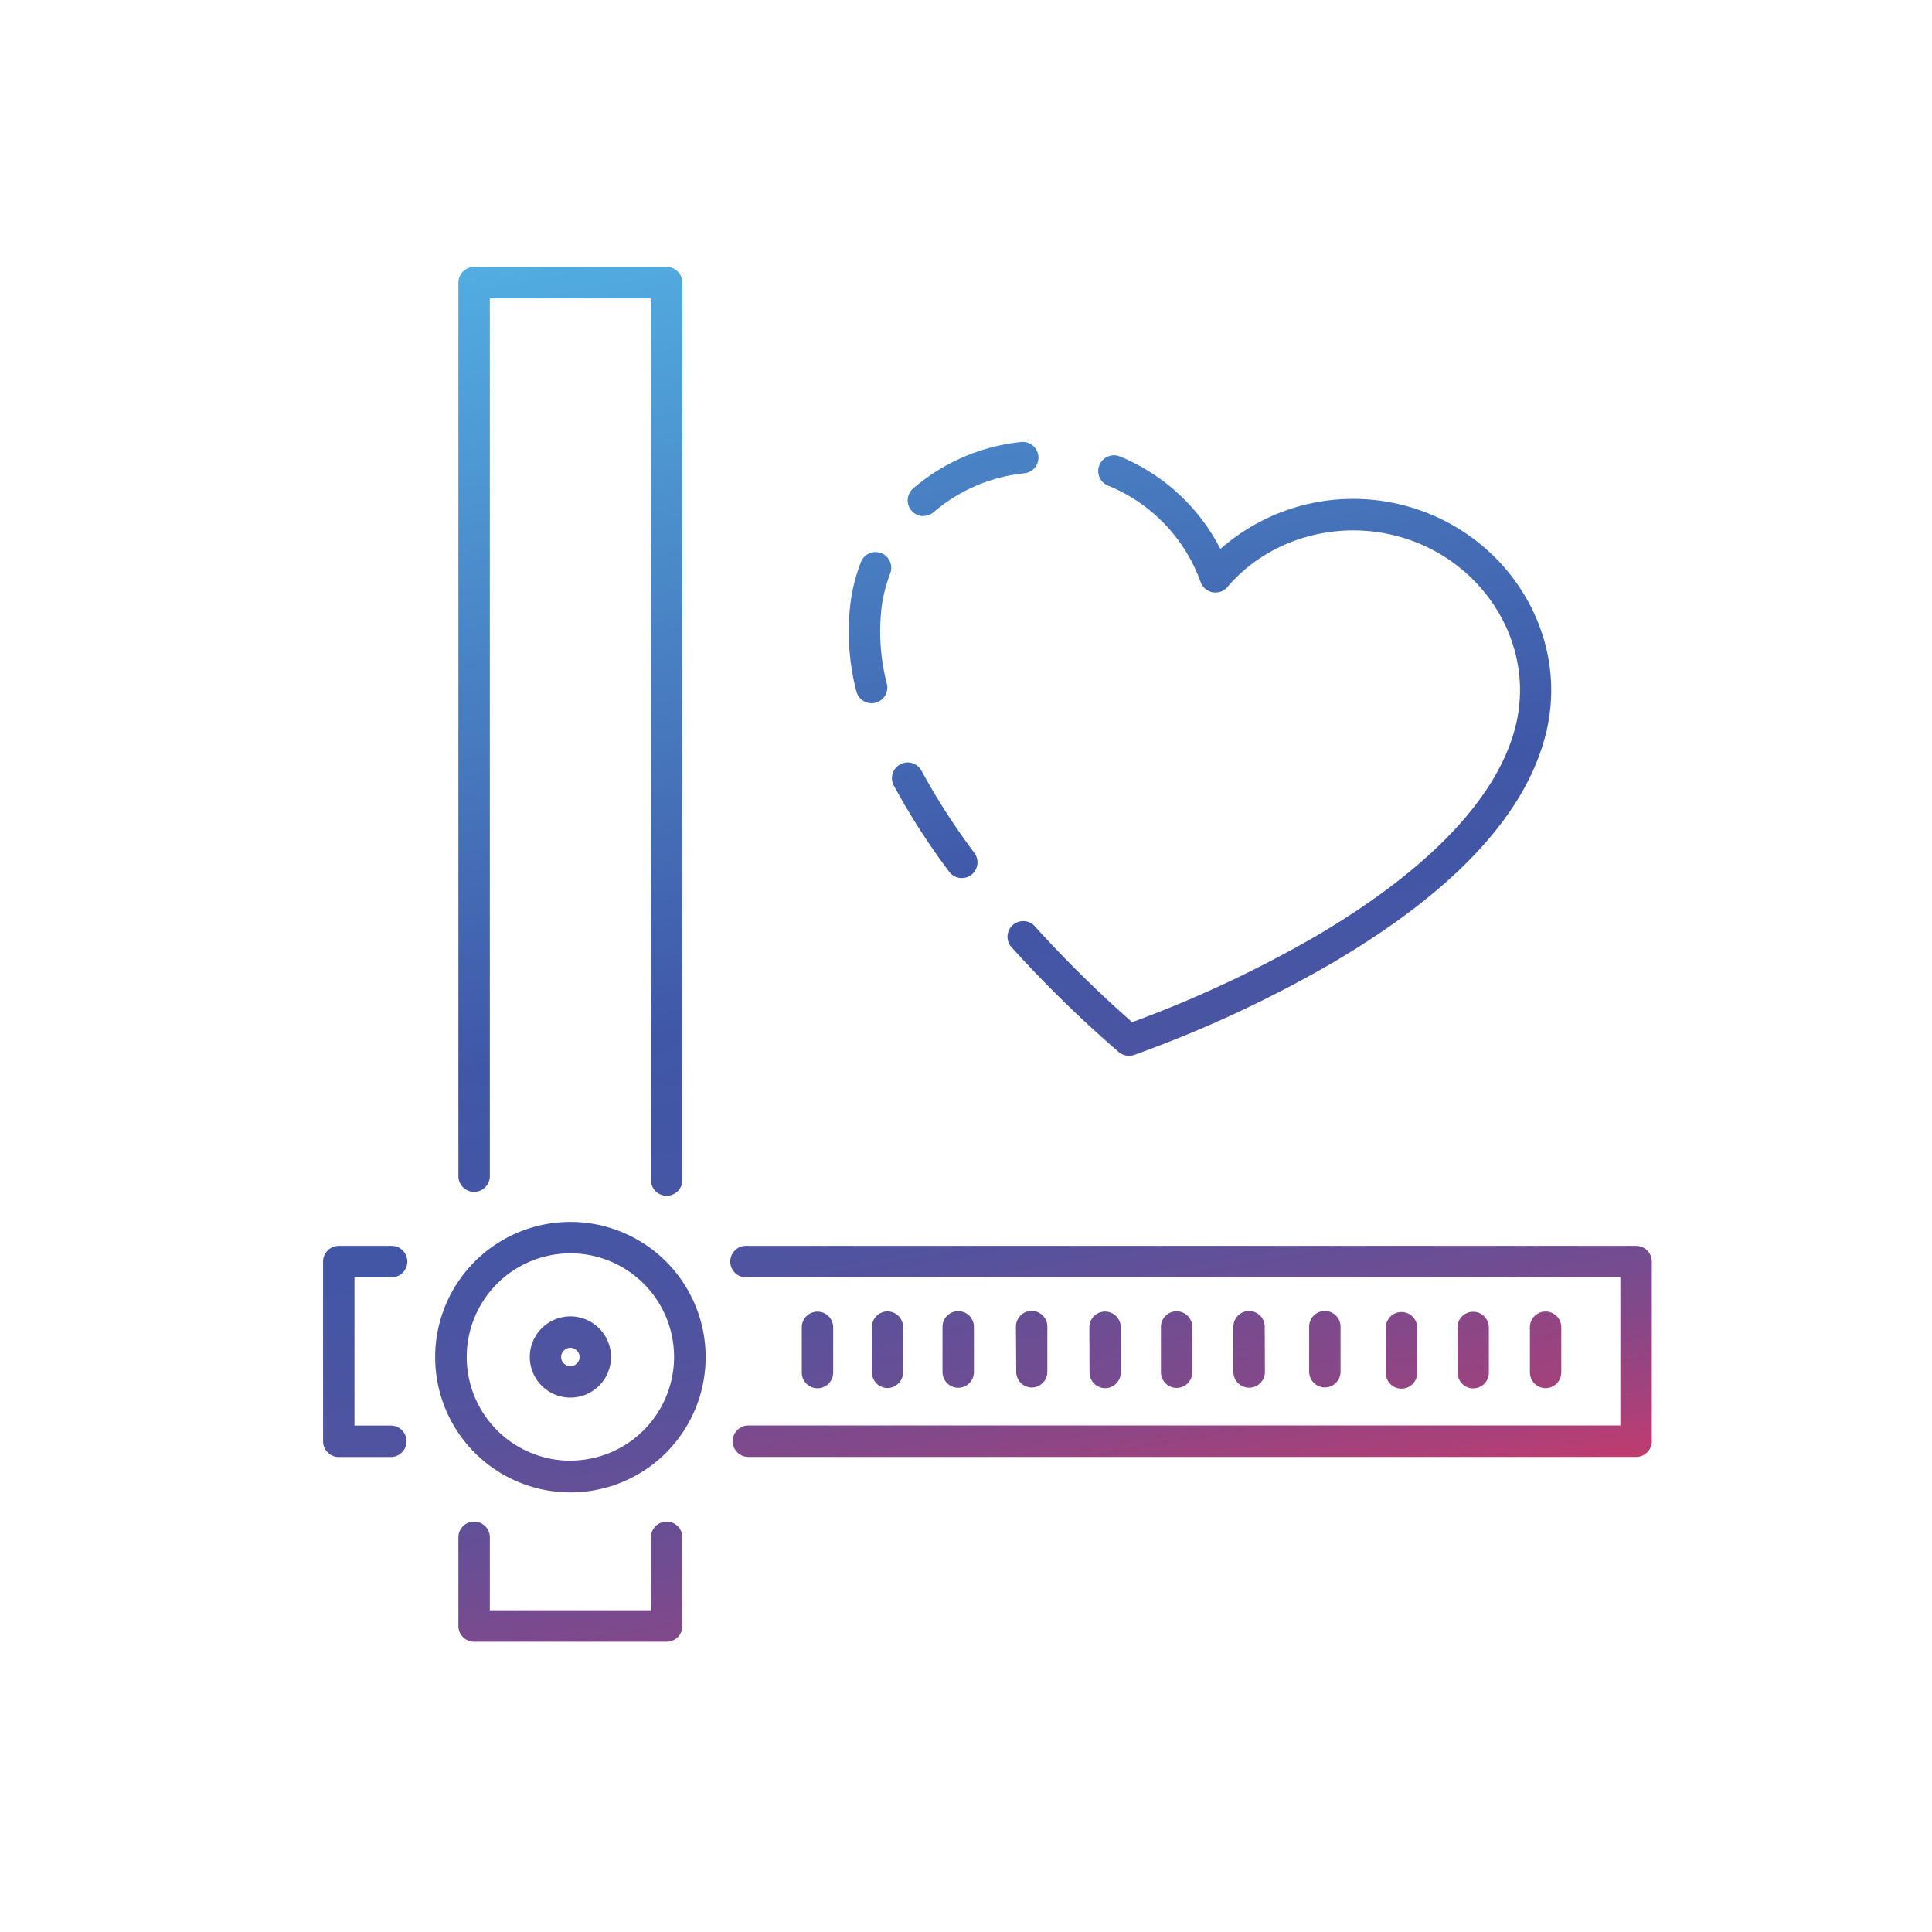 <svg id="Layer_1" data-name="Layer 1" xmlns="http://www.w3.org/2000/svg" xmlns:xlink="http://www.w3.org/1999/xlink" viewBox="0 0 500 500"><defs><style>.cls-1{fill:url(#linear-gradient);}.cls-2{fill:url(#linear-gradient-2);}.cls-3{fill:url(#linear-gradient-3);}.cls-4{fill:url(#linear-gradient-4);}.cls-5{fill:url(#linear-gradient-5);}.cls-6{fill:url(#linear-gradient-6);}.cls-7{fill:url(#linear-gradient-7);}.cls-8{fill:url(#linear-gradient-8);}.cls-9{fill:url(#linear-gradient-9);}.cls-10{fill:url(#linear-gradient-10);}.cls-11{fill:url(#linear-gradient-11);}.cls-12{fill:url(#linear-gradient-12);}.cls-13{fill:url(#linear-gradient-13);}.cls-14{fill:url(#linear-gradient-14);}.cls-15{fill:url(#linear-gradient-15);}.cls-16{fill:url(#linear-gradient-16);}.cls-17{fill:url(#linear-gradient-17);}.cls-18{fill:url(#linear-gradient-18);}.cls-19{fill:url(#linear-gradient-19);}.cls-20{fill:url(#linear-gradient-20);}.cls-21{fill:url(#linear-gradient-21);}</style><linearGradient id="linear-gradient" x1="93.42" y1="43.8" x2="176.68" y2="516.05" gradientUnits="userSpaceOnUse"><stop offset="0" stop-color="#56c0ee"/><stop offset="0.51" stop-color="#4057a7"/><stop offset="0.58" stop-color="#4456a5"/><stop offset="0.66" stop-color="#51539f"/><stop offset="0.73" stop-color="#664f96"/><stop offset="0.82" stop-color="#844889"/><stop offset="0.9" stop-color="#ab4078"/><stop offset="0.98" stop-color="#d93663"/><stop offset="1" stop-color="#e5335e"/></linearGradient><linearGradient id="linear-gradient-2" x1="97.17" y1="123.23" x2="163.42" y2="498.94" xlink:href="#linear-gradient"/><linearGradient id="linear-gradient-3" x1="118.54" y1="23.88" x2="203.58" y2="506.13" xlink:href="#linear-gradient"/><linearGradient id="linear-gradient-4" x1="44.06" y1="64.18" x2="127.61" y2="538.04" xlink:href="#linear-gradient"/><linearGradient id="linear-gradient-5" x1="266.18" y1="109.42" x2="320.11" y2="415.25" xlink:href="#linear-gradient"/><linearGradient id="linear-gradient-6" x1="150.54" y1="2.99" x2="237.52" y2="496.27" xlink:href="#linear-gradient"/><linearGradient id="linear-gradient-7" x1="167.23" y1="-4.63" x2="254.21" y2="488.66" xlink:href="#linear-gradient"/><linearGradient id="linear-gradient-8" x1="184.17" y1="-12.35" x2="271.15" y2="480.94" xlink:href="#linear-gradient"/><linearGradient id="linear-gradient-9" x1="201.83" y1="-20.4" x2="288.81" y2="472.89" xlink:href="#linear-gradient"/><linearGradient id="linear-gradient-10" x1="219.37" y1="-28.4" x2="306.35" y2="464.89" xlink:href="#linear-gradient"/><linearGradient id="linear-gradient-11" x1="236.52" y1="-36.22" x2="323.49" y2="457.07" xlink:href="#linear-gradient"/><linearGradient id="linear-gradient-12" x1="253.92" y1="-44.15" x2="340.9" y2="449.13" xlink:href="#linear-gradient"/><linearGradient id="linear-gradient-13" x1="272.05" y1="-52.42" x2="359.03" y2="440.87" xlink:href="#linear-gradient"/><linearGradient id="linear-gradient-14" x1="290.41" y1="-60.79" x2="377.39" y2="432.49" xlink:href="#linear-gradient"/><linearGradient id="linear-gradient-15" x1="307.54" y1="-68.6" x2="394.52" y2="424.68" xlink:href="#linear-gradient"/><linearGradient id="linear-gradient-16" x1="324.92" y1="-76.53" x2="411.9" y2="416.76" xlink:href="#linear-gradient"/><linearGradient id="linear-gradient-17" x1="216.27" y1="-77.51" x2="332.39" y2="581.06" xlink:href="#linear-gradient"/><linearGradient id="linear-gradient-18" x1="194.02" y1="-18.71" x2="283.01" y2="485.94" xlink:href="#linear-gradient"/><linearGradient id="linear-gradient-19" x1="205.01" y1="2.88" x2="284.01" y2="450.91" xlink:href="#linear-gradient"/><linearGradient id="linear-gradient-20" x1="285.31" y1="-50.49" x2="373.67" y2="450.59" xlink:href="#linear-gradient"/><linearGradient id="linear-gradient-21" x1="93.41" y1="43.8" x2="176.68" y2="516.05" xlink:href="#linear-gradient"/></defs><path class="cls-1" d="M147.62,316.23a35,35,0,1,0,35,35A35,35,0,0,0,147.62,316.23Zm0,61.79a26.83,26.83,0,1,1,26.83-26.83A26.85,26.85,0,0,1,147.62,378Z"/><path class="cls-2" d="M172.53,393.79a4.07,4.07,0,0,0-4.07,4.07v18.88H126.77V397.86a4.07,4.07,0,1,0-8.14,0v22.95a4.07,4.07,0,0,0,4.07,4.07h49.83a4.07,4.07,0,0,0,4.07-4.07V397.86A4.07,4.07,0,0,0,172.53,393.79Z"/><path class="cls-3" d="M122.7,308.45a4.07,4.07,0,0,0,4.07-4.06V77.21h41.69V305.39a4.07,4.07,0,0,0,8.14,0V73.15a4.07,4.07,0,0,0-4.07-4.07H122.7a4.07,4.07,0,0,0-4.07,4.07V304.39A4.07,4.07,0,0,0,122.7,308.45Z"/><path class="cls-4" d="M101.14,330.56a4.07,4.07,0,1,0,0-8.13H87.68a4.07,4.07,0,0,0-4.07,4.06V373a4.07,4.07,0,0,0,4.07,4.07h13.46a4.07,4.07,0,1,0,0-8.14h-9.4V330.56Z"/><path class="cls-5" d="M423.42,322.43H193.26a4.07,4.07,0,1,0,0,8.13H419.35v38.35H193.69a4.07,4.07,0,1,0,0,8.14H423.42a4.07,4.07,0,0,0,4.07-4.07V326.49A4.07,4.07,0,0,0,423.42,322.43Z"/><path class="cls-6" d="M211.63,359.28h0a4.07,4.07,0,0,0,4-4.08l0-11.7a4.07,4.07,0,0,0-4.07-4.05h0a4.08,4.08,0,0,0-4.06,4.08l0,11.7A4.07,4.07,0,0,0,211.63,359.28Z"/><path class="cls-7" d="M229.66,359.22h0a4.08,4.08,0,0,0,4.06-4.09l0-11.69a4.07,4.07,0,0,0-4.07-4.05h0a4.06,4.06,0,0,0-4,4.08l0,11.69A4.07,4.07,0,0,0,229.66,359.22Z"/><path class="cls-8" d="M248,359.15h0a4.06,4.06,0,0,0,4.05-4.08l0-11.69a4.07,4.07,0,0,0-4.07-4.06h0a4.08,4.08,0,0,0-4.06,4.09l0,11.69A4.07,4.07,0,0,0,248,359.15Z"/><path class="cls-9" d="M267,359.09h0a4.07,4.07,0,0,0,4.05-4.09l0-11.69a4.07,4.07,0,0,0-4.07-4.05h0a4.07,4.07,0,0,0-4.06,4.08L263,355A4.06,4.06,0,0,0,267,359.09Z"/><path class="cls-10" d="M286,359.26h0a4.07,4.07,0,0,0,4.05-4.09l0-11.69a4.07,4.07,0,0,0-4.07-4.05h0a4.07,4.07,0,0,0-4.06,4.08l.05,11.69A4.06,4.06,0,0,0,286,359.26Z"/><path class="cls-11" d="M304.51,359.19h0a4.07,4.07,0,0,0,4.06-4.08l0-11.7a4.07,4.07,0,0,0-4.07-4.05h0a4.07,4.07,0,0,0-4.05,4.08l0,11.7A4.07,4.07,0,0,0,304.51,359.19Z"/><path class="cls-12" d="M323.3,359.13h0a4.08,4.08,0,0,0,4.06-4.09l-.05-11.69a4.06,4.06,0,0,0-4.06-4.06h0a4.07,4.07,0,0,0-4.05,4.09l0,11.69A4.08,4.08,0,0,0,323.3,359.13Z"/><path class="cls-13" d="M342.88,359.06h0a4.07,4.07,0,0,0,4.05-4.09l0-11.69a4.06,4.06,0,0,0-4.07-4h0a4.05,4.05,0,0,0-4.05,4.08l0,11.69A4.07,4.07,0,0,0,342.88,359.06Z"/><path class="cls-14" d="M362.77,359.38h0a4.07,4.07,0,0,0,4-4.08l0-11.7a4.07,4.07,0,0,0-4.07-4.05h0a4.06,4.06,0,0,0-4.06,4.08l0,11.7A4.07,4.07,0,0,0,362.77,359.38Z"/><path class="cls-15" d="M381.26,359.31h0a4.05,4.05,0,0,0,4.05-4.08l0-11.69a4.07,4.07,0,0,0-4.07-4.06h0a4.08,4.08,0,0,0-4.06,4.09l.05,11.69A4.05,4.05,0,0,0,381.26,359.31Z"/><path class="cls-16" d="M400,359.25h0a4.08,4.08,0,0,0,4.06-4.09l0-11.69a4.07,4.07,0,0,0-4.07-4.05h0a4.06,4.06,0,0,0-4.05,4.08l0,11.69A4.07,4.07,0,0,0,400,359.25Z"/><path class="cls-17" d="M239,133.53a4,4,0,0,0,2.64-1A42.74,42.74,0,0,1,265,122.5a4.07,4.07,0,1,0-.87-8.09,50.87,50.87,0,0,0-27.8,12,4.07,4.07,0,0,0,2.65,7.16Z"/><path class="cls-18" d="M225.58,182a4.08,4.08,0,0,0,3.95-5,53.5,53.5,0,0,1-1.27-20.59,38.7,38.7,0,0,1,2.06-7.84,4.07,4.07,0,1,0-7.6-2.89,46,46,0,0,0-2.5,9.52,61.38,61.38,0,0,0,1.41,23.73A4.07,4.07,0,0,0,225.58,182Z"/><path class="cls-19" d="M245.64,225.6a4.08,4.08,0,0,0,3.27,1.64,4,4,0,0,0,2.43-.81,4.07,4.07,0,0,0,.83-5.69,172.8,172.8,0,0,1-13.6-21.12,4.07,4.07,0,1,0-7.17,3.84A181.45,181.45,0,0,0,245.64,225.6Z"/><path class="cls-20" d="M340.35,242.39A306,306,0,0,1,293,264.54a310.94,310.94,0,0,1-25.44-25.09,4.07,4.07,0,0,0-6,5.45,315,315,0,0,0,27.85,27.26l.12.1a4.09,4.09,0,0,0,4,.75l.14-.05a313.71,313.71,0,0,0,50.78-23.55c32.35-18.92,51.16-39.36,55.9-60.73,5.73-25.77-11.4-51.87-38.17-58.17a52,52,0,0,0-46.34,11.56A51.05,51.05,0,0,0,290,118.21a4.07,4.07,0,1,0-3.15,7.5,42.52,42.52,0,0,1,23.87,24.91,4.07,4.07,0,0,0,6.94,1.29c10.12-11.91,26.89-17.19,42.72-13.47,22.46,5.28,36.85,27,32.09,48.48C387.15,210.67,361.19,230.2,340.35,242.39Z"/><path class="cls-21" d="M147.62,340.68a10.51,10.51,0,1,0,10.51,10.51A10.52,10.52,0,0,0,147.62,340.68Zm0,12.89a2.38,2.38,0,1,1,2.37-2.38A2.39,2.39,0,0,1,147.62,353.57Z"/></svg>